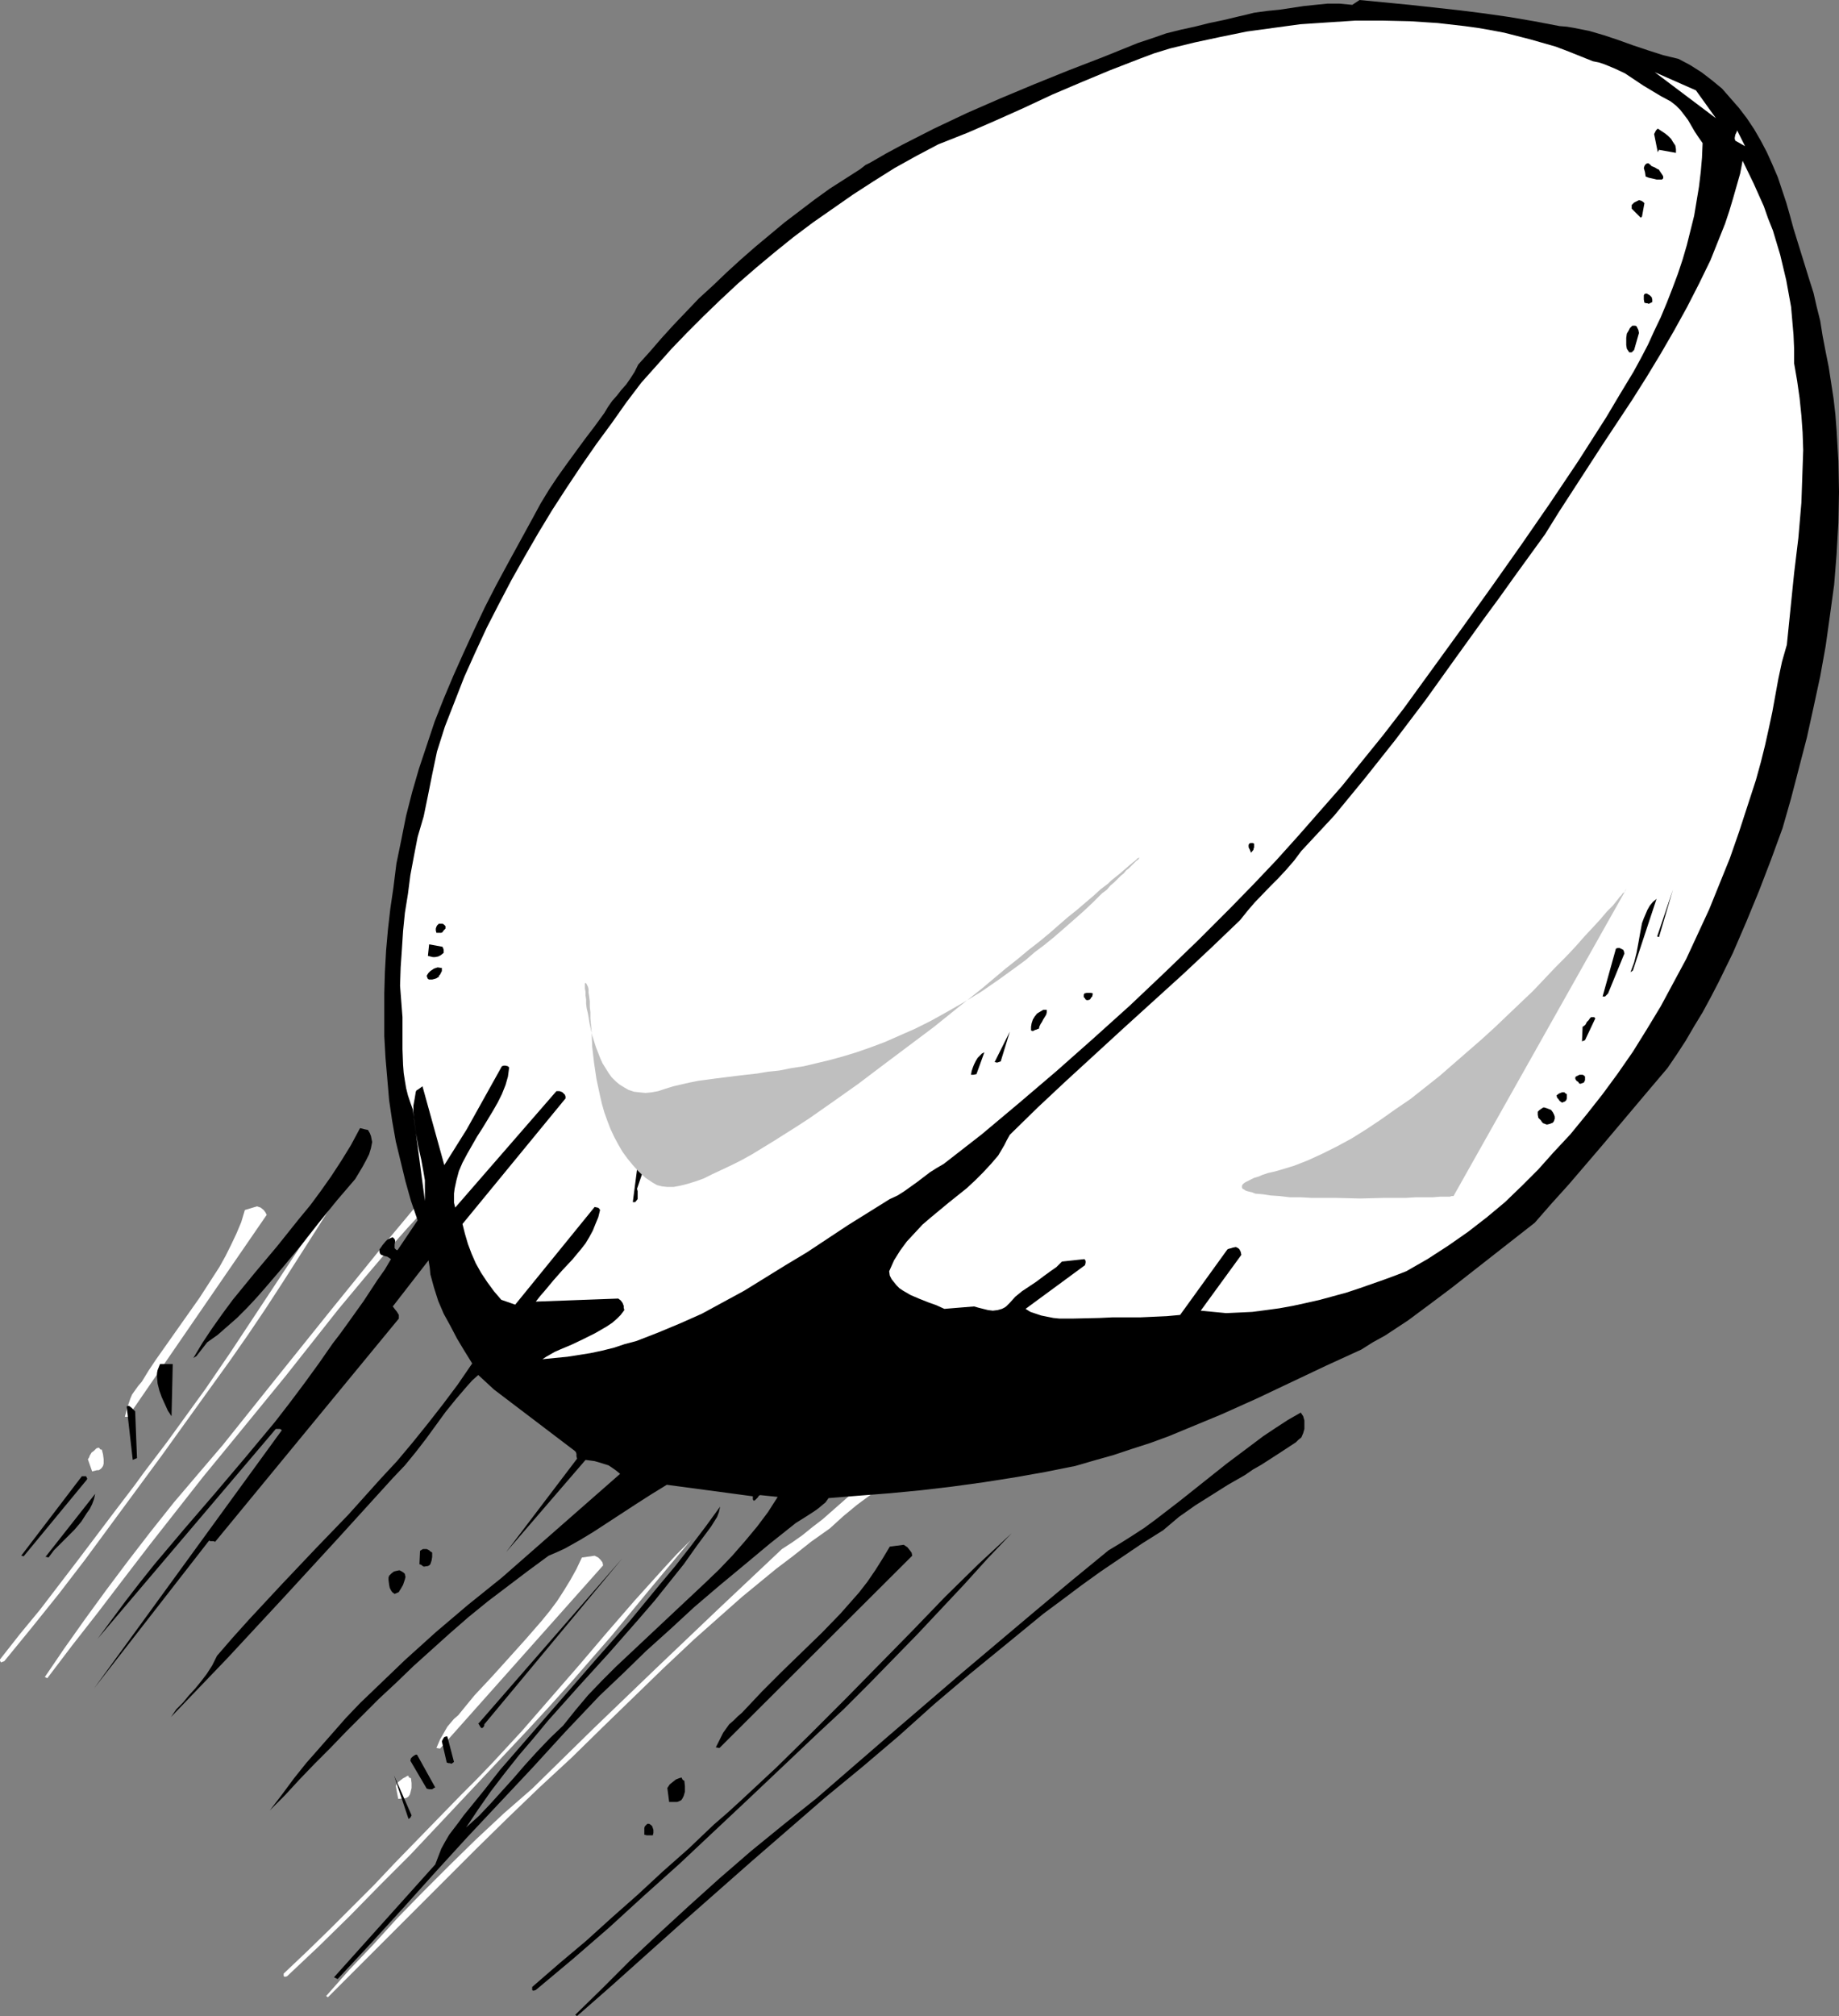 <?xml version="1.0" encoding="UTF-8" standalone="no"?>
<svg
   version="1.0"
   width="129.724mm"
   height="142.13mm"
   id="svg55"
   sodipodi:docname="Ball 12.wmf"
   xmlns:inkscape="http://www.inkscape.org/namespaces/inkscape"
   xmlns:sodipodi="http://sodipodi.sourceforge.net/DTD/sodipodi-0.dtd"
   xmlns="http://www.w3.org/2000/svg"
   xmlns:svg="http://www.w3.org/2000/svg">
  <rect width="100%" height="100%" fill="#808080" stroke="none"/>
  <sodipodi:namedview
     id="namedview55"
     pagecolor="#ffffff"
     bordercolor="#000000"
     borderopacity="0.25"
     inkscape:showpageshadow="2"
     inkscape:pageopacity="0.0"
     inkscape:pagecheckerboard="0"
     inkscape:deskcolor="#d1d1d1"
     inkscape:document-units="mm" />
  <defs
     id="defs1">
    <pattern
       id="WMFhbasepattern"
       patternUnits="userSpaceOnUse"
       width="6"
       height="6"
       x="0"
       y="0" />
  </defs>
  <path
     style="fill:#ffffff;fill-opacity:1;fill-rule:evenodd;stroke:none"
     d="m 12.605,447.169 6.626,-8.727 6.949,-8.888 6.787,-8.888 6.949,-9.05 7.11,-9.05 7.11,-9.05 7.434,-9.05 7.272,-8.888 7.272,-8.888 14.059,-17.777 7.272,-8.727 7.434,-8.727 3.717,-4.202 3.878,-4.202 4.04,-4.363 4.202,-4.04 4.363,-4.202 4.363,-4.202 1.616,-1.778 1.616,-1.939 3.232,-3.394 3.555,-3.232 6.949,-6.303 3.555,-3.071 3.555,-3.232 3.394,-3.555 0.646,-0.646 0.485,-0.808 0.162,-0.97 0.162,-0.97 -0.162,-1.131 -0.162,-0.97 -0.485,-0.97 -0.646,-0.808 -2.747,2.263 -2.586,2.424 -2.586,2.586 -2.424,2.586 -5.01,5.495 -9.534,10.989 -4.686,5.333 -2.424,2.424 -2.424,2.424 -2.424,2.263 -2.586,2.263 -14.706,17.615 -14.544,17.938 -14.544,18.1 -14.221,17.777 -6.626,7.757 -6.464,7.596 -6.302,7.919 -5.979,7.757 -5.818,7.757 -5.656,7.757 -5.494,7.757 -5.171,7.596 z"
     id="path1" />
  <path
     style="fill:#ffffff;fill-opacity:1;fill-rule:evenodd;stroke:none"
     d="m 1.131,442.644 7.272,-8.888 7.272,-9.05 6.949,-9.05 6.787,-9.212 6.787,-9.212 6.787,-9.212 13.251,-18.423 5.01,-6.949 4.848,-6.949 4.686,-6.949 4.525,-6.949 8.888,-13.898 8.888,-14.06 -3.232,4.363 -3.232,4.525 -6.302,9.05 -6.302,9.535 -6.302,9.535 -6.302,9.535 -6.626,9.696 -6.787,9.373 -3.394,4.687 -3.555,4.687 -2.586,3.394 -2.586,3.555 -5.171,6.788 L 20.685,415.817 10.666,428.908 5.333,435.372 0,442.159 v 0.323 l 0.162,0.323 v 0 l 0.162,0.162 0.323,-0.162 z"
     id="path2" />
  <path
     style="fill:#ffffff;fill-opacity:1;fill-rule:evenodd;stroke:none"
     d="m 25.856,391.738 h 0.162 0.323 l 0.485,-0.323 0.323,-0.323 0.323,-0.485 0.162,-0.646 v -1.131 l -0.162,-1.293 -0.323,-1.293 H 26.826 l -0.162,-0.162 -0.162,-0.162 v -0.162 0 h -0.323 l -0.485,0.162 -0.323,0.323 -0.323,0.323 -0.646,0.485 -0.485,0.808 -0.162,0.485 -0.323,0.485 1.131,3.232 z"
     id="path3" />
  <path
     style="fill:#ffffff;fill-opacity:1;fill-rule:evenodd;stroke:none"
     d="m 34.098,377.516 37.006,-53.815 -0.323,-0.646 -0.485,-0.646 -0.808,-0.646 -0.97,-0.323 -3.232,0.97 -0.97,3.232 -1.293,3.071 -1.454,3.071 -1.454,2.909 -1.616,2.909 -1.778,2.747 -3.555,5.495 -3.878,5.495 -3.878,5.495 -3.878,5.495 -1.939,2.909 -1.778,2.909 -0.97,1.131 -0.808,1.131 -0.808,1.131 -0.485,1.131 -0.808,2.424 -0.646,2.424 z"
     id="path4" />
  <path
     style="fill:#ffffff;fill-opacity:1;fill-rule:evenodd;stroke:none"
     d="m 87.426,532.175 7.757,-7.757 7.918,-7.919 7.918,-7.919 8.08,-8.08 8.08,-8.08 8.242,-8.08 8.403,-8.08 8.565,-7.919 8.242,-8.08 16.16,-15.676 8.242,-7.757 8.565,-7.596 4.202,-3.717 4.525,-3.717 4.525,-3.717 4.686,-3.555 4.686,-3.717 5.01,-3.555 1.778,-1.616 1.778,-1.616 3.717,-3.071 3.717,-2.747 7.757,-5.333 3.878,-2.586 3.878,-2.909 3.878,-3.071 0.808,-0.485 0.485,-0.808 0.485,-0.97 0.162,-0.97 v -1.131 l -0.162,-0.97 -0.323,-1.131 -0.485,-0.808 -2.909,1.939 -2.909,2.263 -2.909,2.101 -2.747,2.424 -5.656,4.687 -5.333,4.848 -5.494,4.848 -5.333,4.687 -2.747,2.101 -2.586,2.101 -2.747,1.939 -2.747,1.778 -16.806,15.838 -16.806,15.999 -16.645,15.999 -16.322,15.999 -7.595,6.626 -7.434,6.949 -7.11,6.949 -6.949,6.949 -6.787,6.949 -6.464,7.111 -6.464,6.788 -6.141,6.949 z"
     id="path5" />
  <path
     style="fill:#ffffff;fill-opacity:1;fill-rule:evenodd;stroke:none"
     d="m 76.598,526.519 8.403,-7.919 8.242,-8.08 8.08,-8.242 8.08,-8.08 7.918,-8.404 7.757,-8.242 15.514,-16.484 5.818,-6.303 5.656,-6.303 5.494,-6.303 5.494,-6.303 10.504,-12.767 10.666,-12.767 -3.878,3.879 -3.717,4.04 -7.434,8.242 -7.434,8.565 -7.434,8.727 -7.595,8.727 -7.595,8.727 -7.918,8.565 -4.04,4.202 -4.04,4.04 -6.141,6.303 -5.818,5.979 -5.818,5.979 -5.656,5.979 -11.797,11.797 -5.979,5.818 -6.302,5.979 v 0.646 l 0.162,0.162 h 0.162 0.323 z"
     id="path6" />
  <path
     style="fill:#ffffff;fill-opacity:1;fill-rule:evenodd;stroke:none"
     d="m 107.464,479.168 h 0.485 l 0.485,-0.162 0.485,-0.323 0.323,-0.485 0.162,-0.485 0.323,-1.293 v -1.293 l -0.162,-1.293 -0.323,-0.162 h -0.162 l -0.162,-0.323 v -0.162 h -0.162 -0.162 l -0.485,0.323 -0.646,0.323 -0.646,0.485 -0.808,0.646 -0.323,0.485 -0.162,0.485 0.646,3.394 z"
     id="path7" />
  <path
     style="fill:#ffffff;fill-opacity:1;fill-rule:evenodd;stroke:none"
     d="m 117.321,465.916 43.47,-48.806 -0.162,-0.808 -0.485,-0.646 -0.646,-0.646 -0.97,-0.485 -3.394,0.485 -1.454,3.071 -1.616,2.909 -1.778,2.909 -1.778,2.747 -1.939,2.586 -2.101,2.586 -4.363,5.01 -4.363,4.848 -4.525,5.01 -4.686,5.01 -2.262,2.747 -2.101,2.586 -1.131,0.97 -0.97,1.131 -0.808,0.97 -0.646,1.131 -1.293,2.263 -0.97,2.263 z"
     id="path8" />
  <path
     style="fill:#000000;fill-opacity:1;fill-rule:evenodd;stroke:none"
     d="m 90.011,527.327 8.888,-9.535 8.565,-9.373 8.565,-9.535 8.565,-9.373 17.453,-18.585 8.726,-9.535 9.05,-9.535 6.302,-5.979 6.141,-5.979 6.464,-5.818 6.302,-5.818 6.626,-5.656 6.626,-5.495 6.787,-5.656 7.11,-5.656 1.293,-0.808 1.293,-0.808 2.262,-1.454 1.131,-0.808 0.97,-0.808 0.97,-0.808 0.808,-1.131 8.08,-0.646 8.242,-0.646 8.403,-0.808 8.242,-0.97 8.242,-1.131 8.242,-1.293 8.242,-1.454 8.08,-1.616 5.01,-1.454 5.171,-1.454 4.848,-1.616 5.01,-1.616 4.848,-1.778 4.686,-1.939 9.373,-3.879 9.373,-4.202 9.211,-4.363 9.211,-4.363 9.534,-4.363 3.07,-1.939 3.232,-1.778 6.141,-4.04 5.656,-4.202 5.818,-4.363 22.301,-17.454 4.525,-5.171 4.525,-5.01 8.726,-10.181 8.726,-10.343 4.363,-5.171 4.525,-5.333 2.424,-3.555 2.424,-3.717 2.262,-3.879 2.262,-3.717 2.101,-3.879 2.101,-4.04 3.878,-7.919 3.555,-8.242 3.394,-8.242 3.232,-8.404 3.07,-8.404 2.262,-7.919 2.101,-8.08 2.101,-8.08 1.778,-8.08 1.778,-8.242 1.454,-8.08 1.131,-8.08 1.131,-8.242 0.646,-8.08 0.485,-8.404 0.162,-8.242 -0.162,-8.242 -0.485,-8.242 -0.323,-4.202 -0.485,-4.202 -0.646,-4.202 -0.646,-4.202 -0.808,-4.04 -0.808,-4.202 -0.646,-4.04 -0.97,-3.879 -0.808,-3.555 -1.131,-3.555 -2.101,-6.788 -2.101,-6.788 -0.97,-3.555 -0.97,-3.394 -1.131,-3.394 -1.131,-3.394 -1.454,-3.394 -1.454,-3.232 -1.616,-3.071 -1.778,-3.071 -1.939,-2.909 -2.101,-2.747 -2.262,-2.586 -2.262,-2.586 -2.747,-2.263 -2.747,-2.101 -3.07,-1.939 -3.07,-1.616 -4.04,-0.97 -4.04,-1.293 -3.878,-1.293 -4.04,-1.454 -3.878,-1.293 -3.878,-1.131 -4.04,-0.808 -1.939,-0.323 -1.939,-0.162 -6.787,-1.293 -6.626,-1.131 -6.787,-0.97 L 389.132,2.747 375.881,1.293 362.468,0 l -0.97,0.646 -0.97,0.646 -3.394,-0.323 h -3.232 l -3.232,0.323 -3.07,0.323 -3.232,0.485 -3.232,0.485 -3.232,0.323 -3.555,0.485 -1.939,0.485 -2.101,0.485 -4.04,0.97 -3.878,0.808 -3.878,0.97 -3.717,0.808 -3.878,0.97 -3.717,1.293 -3.878,1.293 -9.211,3.717 -9.211,3.555 -9.211,3.717 -8.888,3.717 -8.888,3.879 -8.888,4.202 -8.565,4.363 -4.202,2.263 -4.202,2.424 -0.646,0.323 -0.646,0.323 -1.454,1.131 -4.04,2.586 -4.04,2.586 -4.04,2.909 -4.04,3.071 -4.04,3.071 -3.878,3.232 -3.878,3.232 -3.878,3.394 -3.717,3.394 -3.717,3.555 -3.717,3.394 -3.394,3.555 -3.394,3.555 -3.232,3.555 -3.07,3.555 -3.07,3.394 -0.97,1.939 -1.131,1.778 -1.131,1.616 -1.293,1.454 -1.131,1.454 -1.293,1.454 -1.131,1.616 -0.97,1.616 -2.586,3.555 -2.586,3.394 -4.848,6.626 -2.424,3.394 -2.262,3.394 -2.262,3.717 -2.101,3.879 -6.464,11.797 -3.232,5.979 -3.07,5.979 -2.909,6.141 -2.747,5.979 -2.747,6.141 -2.586,6.141 -2.424,6.141 -2.101,6.303 -2.101,6.303 -1.778,6.141 -1.616,6.303 -1.293,6.464 -1.293,6.303 -0.808,6.464 -0.808,5.495 -0.646,5.656 -0.485,5.495 -0.323,5.818 -0.162,5.656 v 5.656 5.656 l 0.323,5.818 0.485,5.656 0.485,5.656 0.808,5.495 0.97,5.495 1.293,5.333 1.293,5.333 1.454,5.171 1.778,5.171 -5.333,7.919 h -0.323 l -0.162,-0.162 -0.323,-0.323 v -0.323 -0.646 l 0.162,-0.97 -0.162,-0.485 -0.485,-0.485 -0.485,0.162 -0.646,0.323 -0.323,0.162 -0.485,0.485 -0.808,0.97 -0.323,0.485 -0.485,0.646 v 0.646 l 0.162,0.485 0.323,0.323 0.485,0.162 0.485,0.162 0.646,0.162 0.485,0.323 0.485,0.323 -1.616,2.747 -1.939,2.747 -3.717,5.656 -4.04,5.656 -2.101,2.909 -2.101,2.747 -3.717,5.333 -3.878,5.333 -3.878,5.171 -3.878,5.01 -8.08,9.696 -8.08,9.535 -8.08,9.373 -7.918,9.373 -3.878,4.848 -3.878,5.01 -3.717,5.01 -3.717,5.01 v 0 L 73.528,380.748 h 0.323 0.323 0.485 l 0.485,0.323 -50.096,68.845 30.704,-39.432 0.323,0.162 h 0.485 0.323 l 0.485,0.162 48.965,-59.472 v -0.485 -0.485 l -0.485,-0.808 -0.646,-0.808 -0.485,-0.646 9.534,-12.282 0.323,1.939 0.162,1.778 0.485,1.778 0.485,1.778 1.131,3.555 1.454,3.394 1.778,3.232 1.778,3.394 1.939,3.232 2.101,3.394 -3.878,5.656 -3.878,5.171 -4.04,5.171 -4.04,5.01 -4.202,5.01 -4.363,4.687 -8.565,9.535 -8.888,9.212 -8.888,9.373 -8.726,9.373 -4.363,4.848 -4.202,4.848 -0.646,1.293 -0.646,1.293 -1.454,2.263 -1.616,2.101 -1.454,1.778 -1.778,1.939 -1.454,1.778 -1.778,1.778 -1.454,2.101 7.595,-7.919 7.595,-7.919 14.706,-15.838 14.706,-15.999 14.544,-15.999 3.232,-3.394 2.909,-3.555 2.747,-3.555 2.586,-3.555 2.586,-3.555 2.747,-3.394 2.909,-3.394 1.454,-1.616 1.616,-1.454 4.202,3.879 21.493,16.322 0.323,0.323 0.162,0.485 v 0.646 l 0.162,0.646 -18.907,24.888 21.17,-24.564 2.424,0.323 1.131,0.323 2.586,0.808 0.97,0.646 1.131,0.808 0.97,0.808 -31.512,27.635 -9.05,7.272 -8.565,7.272 -8.242,7.434 -4.04,3.879 -3.878,3.717 -4.04,3.879 -3.717,3.879 -3.555,4.04 -3.555,4.04 -3.555,4.04 -3.232,4.04 -3.232,4.363 -3.232,4.202 4.04,-4.04 3.878,-4.202 4.04,-4.202 4.202,-4.202 4.202,-4.363 4.363,-4.363 4.363,-4.363 4.686,-4.363 4.525,-4.363 4.848,-4.363 4.848,-4.363 5.01,-4.363 5.171,-4.202 5.333,-4.04 5.333,-4.04 5.494,-4.04 2.262,-0.97 2.101,-0.97 4.04,-2.263 3.717,-2.263 3.717,-2.424 3.717,-2.424 3.717,-2.424 4.04,-2.586 4.202,-2.586 22.947,3.071 v 0.485 0.323 l 0.162,0.323 h 0.323 l 0.162,-0.162 0.646,-0.646 0.323,-0.485 0.323,-0.162 4.686,0.485 -2.586,4.04 -2.909,3.879 -3.232,3.879 -3.394,3.879 -3.555,3.717 -3.878,3.717 -7.757,7.272 -7.918,7.434 -7.918,7.434 -3.717,3.717 -3.717,3.879 -3.394,4.04 -3.232,4.04 -3.555,3.394 -3.394,3.555 -3.232,3.555 -3.07,3.555 -3.07,3.394 -3.07,3.394 -3.07,3.232 -3.394,3.071 3.232,-4.848 3.394,-4.848 3.717,-4.848 3.717,-4.687 3.878,-4.525 3.878,-4.687 8.08,-9.05 8.242,-9.05 8.08,-9.212 4.04,-4.687 3.878,-4.848 3.878,-4.848 3.555,-5.01 3.717,-5.01 0.808,-1.293 0.808,-1.293 0.485,-1.293 0.323,-1.454 -3.878,5.333 -4.04,5.333 -4.04,5.171 -4.202,5.01 -8.242,10.02 -8.565,9.696 -8.565,9.858 -8.565,9.858 -8.565,9.858 -4.04,5.171 -4.202,5.171 -1.454,1.778 -1.293,1.778 -2.586,3.394 -1.131,1.939 -0.97,1.778 -0.808,2.101 -0.808,2.101 -26.987,30.059 z"
     id="path9" />
  <path
     style="fill:#000000;fill-opacity:1;fill-rule:evenodd;stroke:none"
     d="m 153.843,537.185 9.211,-8.08 9.211,-8.242 9.211,-8.242 9.534,-8.404 9.534,-8.404 9.696,-8.404 9.696,-8.404 10.019,-8.242 9.696,-8.242 9.373,-8.404 9.534,-8.08 9.696,-7.919 9.858,-8.08 5.01,-3.717 5.171,-3.879 5.171,-3.717 5.494,-3.717 5.494,-3.717 5.656,-3.555 2.101,-1.778 2.101,-1.778 4.363,-3.071 4.363,-2.747 4.363,-2.747 4.525,-2.586 2.101,-1.454 2.262,-1.293 4.525,-2.909 4.686,-3.071 0.646,-0.646 0.808,-0.646 0.485,-1.131 0.323,-1.131 v -1.131 -1.131 l -0.323,-1.131 -0.646,-0.97 -3.394,1.939 -3.232,2.101 -3.394,2.263 -3.232,2.424 -6.464,4.848 -6.302,5.01 -6.302,5.01 -6.302,4.848 -3.07,2.263 -3.232,2.101 -3.07,1.939 -3.232,1.939 -9.858,8.08 -9.858,8.242 -19.554,16.484 -19.392,16.646 -19.23,16.646 -8.726,6.949 -8.726,7.111 -8.403,7.272 -8.08,7.272 -7.918,7.272 -7.757,7.272 -7.434,7.434 -7.272,7.111 z"
     id="path10" />
  <path
     style="fill:#000000;fill-opacity:1;fill-rule:evenodd;stroke:none"
     d="m 142.854,530.236 9.858,-8.242 9.696,-8.404 9.373,-8.565 9.373,-8.404 18.584,-17.454 18.261,-17.292 6.949,-6.464 6.626,-6.626 6.464,-6.626 6.464,-6.626 12.605,-13.413 6.141,-6.788 6.464,-6.788 -4.525,4.202 -4.363,4.04 -8.888,8.727 -8.726,9.05 -8.888,9.05 -9.05,9.212 -9.05,9.05 -9.211,9.05 -4.686,4.363 -4.686,4.363 -3.717,3.394 -3.555,3.071 -6.787,6.464 -6.949,6.141 -6.626,6.141 -6.949,6.141 -6.787,6.141 -7.11,5.979 -7.272,6.303 v 0.485 0.162 0.162 l 0.162,0.162 h 0.323 z"
     id="path11" />
  <path
     style="fill:#000000;fill-opacity:1;fill-rule:evenodd;stroke:none"
     d="m 109.403,484.339 0.323,-0.646 -4.686,-10.666 3.878,11.636 z"
     id="path12" />
  <path
     style="fill:#000000;fill-opacity:1;fill-rule:evenodd;stroke:none"
     d="m 172.427,489.026 h 0.323 0.323 0.97 l 0.162,-0.646 v -0.808 l -0.162,-0.485 -0.162,-0.485 -0.323,-0.323 -0.485,-0.323 h -0.485 l -0.323,0.323 -0.323,0.323 -0.162,0.485 v 0.808 0.97 z"
     id="path13" />
  <path
     style="fill:#000000;fill-opacity:1;fill-rule:evenodd;stroke:none"
     d="m 114.413,476.744 h 0.808 l 0.485,-0.323 0.323,-0.162 -4.848,-8.727 h -0.323 l -0.323,0.162 -0.485,0.323 -0.485,0.485 -0.162,0.646 4.363,7.434 z"
     id="path14" />
  <path
     style="fill:#000000;fill-opacity:1;fill-rule:evenodd;stroke:none"
     d="m 120.392,469.956 0.646,-0.485 -1.778,-6.788 h -0.323 l -0.485,0.162 -0.323,0.485 -0.323,0.646 1.293,5.656 0.485,0.162 h 0.323 z"
     id="path15" />
  <path
     style="fill:#000000;fill-opacity:1;fill-rule:evenodd;stroke:none"
     d="m 179.861,480.137 h 0.646 l 0.485,-0.162 0.646,-0.323 0.323,-0.485 0.323,-0.646 0.323,-1.131 v -1.454 l -0.162,-1.454 -0.323,-0.162 -0.162,-0.162 -0.162,-0.323 v -0.162 0 h -0.323 l -0.485,0.162 -0.808,0.323 -0.808,0.646 -0.808,0.646 -0.323,0.485 -0.323,0.485 v 0 l 0.485,3.717 z"
     id="path16" />
  <path
     style="fill:#000000;fill-opacity:1;fill-rule:evenodd;stroke:none"
     d="m 129.118,459.451 36.845,-44.281 -38.299,43.957 h -0.162 l 0.162,0.323 0.485,0.808 0.162,0.162 h 0.323 l 0.162,-0.162 0.162,-0.162 0.162,-0.323 z"
     id="path17" />
  <path
     style="fill:#000000;fill-opacity:1;fill-rule:evenodd;stroke:none"
     d="m 191.819,465.754 51.389,-51.23 -0.162,-0.808 -0.485,-0.646 -0.646,-0.808 -0.97,-0.646 -3.717,0.485 -1.939,3.232 -1.939,3.071 -2.101,3.071 -2.262,2.909 -2.424,2.747 -2.424,2.747 -5.01,5.171 -5.333,5.171 -5.333,5.171 -5.333,5.333 -2.586,2.747 -2.747,2.909 -1.131,0.97 -1.131,1.131 -1.131,0.97 -0.808,1.131 -0.808,1.131 -0.646,1.293 -1.293,2.586 z"
     id="path18" />
  <path
     style="fill:#000000;fill-opacity:1;fill-rule:evenodd;stroke:none"
     d="m 6.302,414.686 16.806,-20.363 0.162,-0.323 -0.162,-0.323 -0.162,-0.323 H 22.462 21.816 L 5.656,414.524 h 0.162 z"
     id="path19" />
  <path
     style="fill:#000000;fill-opacity:1;fill-rule:evenodd;stroke:none"
     d="m 12.928,415.009 1.454,-1.939 1.778,-1.778 1.778,-1.778 1.939,-1.939 1.778,-2.101 1.454,-2.263 0.808,-1.131 0.646,-1.293 0.485,-1.293 0.323,-1.454 -13.251,16.807 h 0.323 z"
     id="path20" />
  <path
     style="fill:#000000;fill-opacity:1;fill-rule:evenodd;stroke:none"
     d="m 106.333,424.221 0.162,-0.323 0.323,-0.485 0.646,-1.131 0.485,-1.454 0.162,-0.646 -0.162,-0.646 v -0.162 l -0.323,-0.323 -0.485,-0.323 -0.646,-0.323 -0.808,0.162 -0.646,0.162 -0.646,0.485 -0.646,0.646 -0.162,0.485 v 0.646 l 0.162,1.293 0.162,0.808 0.323,0.646 0.323,0.485 0.646,0.485 z"
     id="path21" />
  <path
     style="fill:#000000;fill-opacity:1;fill-rule:evenodd;stroke:none"
     d="m 112.958,417.433 1.131,-0.162 0.323,-0.162 0.323,-0.323 0.162,-0.485 0.162,-0.485 0.162,-0.97 v -1.131 l -0.162,-0.162 -0.323,-0.162 -0.323,-0.323 -0.646,-0.323 h -0.485 -0.485 l -0.323,0.162 -0.485,0.323 -0.162,3.555 0.485,0.162 0.162,0.162 z"
     id="path22" />
  <path
     style="fill:#000000;fill-opacity:1;fill-rule:evenodd;stroke:none"
     d="m 36.522,388.506 -0.485,-12.444 -0.485,-0.485 -0.485,-0.485 -0.646,-0.485 h -0.323 l -0.323,0.162 1.616,14.222 z"
     id="path23" />
  <path
     style="fill:#000000;fill-opacity:1;fill-rule:evenodd;stroke:none"
     d="m 45.733,377.355 0.323,-13.898 h -3.394 l -0.323,0.808 -0.323,0.808 -0.162,0.808 v 0.97 l 0.162,1.778 0.485,1.939 0.646,1.778 0.808,1.778 0.808,1.778 z"
     id="path24" />
  <path
     style="fill:#000000;fill-opacity:1;fill-rule:evenodd;stroke:none"
     d="m 76.437,378.647 36.037,-46.22 0.162,-0.808 -0.162,-0.646 v -0.646 -0.646 l -36.845,49.452 z"
     id="path25" />
  <path
     style="fill:#000000;fill-opacity:1;fill-rule:evenodd;stroke:none"
     d="m 52.358,361.355 2.909,-3.717 2.747,-1.939 2.586,-2.263 2.586,-2.263 2.586,-2.586 2.424,-2.586 2.424,-2.747 4.848,-5.656 4.848,-5.818 4.686,-5.979 4.848,-5.979 4.848,-5.656 1.939,-3.232 0.97,-1.778 0.808,-1.616 0.485,-1.616 0.162,-0.808 0.162,-0.808 -0.162,-0.808 -0.162,-0.808 -0.323,-0.808 -0.485,-0.808 -0.808,-0.162 -0.646,-0.162 -0.646,-0.162 -2.424,4.525 -2.586,4.202 -2.747,4.202 -2.747,3.879 -2.747,3.717 -3.07,3.717 -5.818,7.272 -5.979,7.111 -5.818,7.111 -2.747,3.717 -2.747,3.879 -2.586,3.879 -2.424,4.04 z"
     id="path26" />
  <path
     style="fill:#ffffff;fill-opacity:1;fill-rule:evenodd;stroke:none"
     d="m 144.632,362.163 3.232,-0.323 3.394,-0.323 3.07,-0.485 3.07,-0.485 3.07,-0.646 3.232,-0.808 2.909,-0.97 3.07,-0.808 5.818,-2.263 5.818,-2.424 5.818,-2.586 5.656,-3.071 5.656,-3.071 5.494,-3.394 5.494,-3.394 5.656,-3.394 10.989,-7.272 11.15,-6.949 2.101,-0.97 1.778,-1.131 3.394,-2.424 3.394,-2.586 1.778,-1.131 1.939,-1.131 10.181,-7.919 10.019,-8.404 9.858,-8.404 9.858,-8.727 9.696,-8.727 9.211,-8.727 9.05,-8.727 4.363,-4.363 4.363,-4.363 6.141,-6.303 5.979,-6.303 5.818,-6.464 5.818,-6.626 5.818,-6.626 5.494,-6.788 5.494,-6.788 5.494,-7.111 15.837,-21.817 7.757,-10.828 7.757,-10.989 7.595,-10.989 7.595,-11.313 3.717,-5.818 3.717,-5.818 3.555,-5.979 3.717,-6.141 1.939,-3.555 1.939,-3.717 1.616,-3.555 1.778,-3.717 1.616,-3.879 1.454,-3.717 1.454,-3.879 1.293,-3.879 1.131,-3.879 0.97,-3.879 0.97,-3.879 0.646,-3.879 0.646,-3.879 0.485,-4.04 0.323,-3.717 0.162,-3.879 -1.131,-1.616 -0.97,-1.454 -1.778,-3.071 -0.97,-1.293 -1.131,-1.454 -1.131,-1.131 -1.454,-1.131 -2.424,-1.293 -2.424,-1.454 -2.424,-1.454 -2.424,-1.616 -2.424,-1.616 -2.747,-1.293 -2.747,-1.131 -1.454,-0.485 -1.616,-0.323 -3.232,-1.293 -3.232,-1.293 -3.394,-1.293 -3.394,-0.97 -3.394,-0.97 -6.949,-1.778 -3.394,-0.646 -3.717,-0.646 -3.555,-0.485 -7.11,-0.808 -7.434,-0.485 -7.272,-0.162 h -7.272 l -7.434,0.485 -7.272,0.485 -7.11,0.97 -7.11,0.97 -7.11,1.454 -6.787,1.454 -6.626,1.616 -4.202,1.293 -3.878,1.454 -7.918,3.071 -7.757,3.232 -7.595,3.232 -7.595,3.555 -7.595,3.394 -7.434,3.232 -7.757,3.071 -5.818,3.071 -5.818,3.232 -5.656,3.555 -5.494,3.555 -5.333,3.717 -5.333,3.717 -5.171,3.879 -5.01,4.04 -4.848,4.04 -4.848,4.202 -4.686,4.363 -4.525,4.363 -4.363,4.363 -4.202,4.363 -4.04,4.525 -4.04,4.525 -4.04,5.333 -3.878,5.495 -4.04,5.495 -4.04,5.818 -3.878,5.818 -3.878,5.979 -3.717,6.141 -3.555,6.141 -3.555,6.303 -3.394,6.464 -3.232,6.303 -3.07,6.626 -2.909,6.464 -2.586,6.626 -2.586,6.626 -2.101,6.626 -0.646,3.071 -0.646,3.071 -1.131,5.656 -1.131,5.495 -1.616,5.495 -0.97,5.01 -0.97,5.171 -0.646,5.01 -0.808,5.01 -0.485,4.848 -0.323,5.01 -0.323,4.687 -0.162,4.848 0.323,4.202 0.323,4.202 v 4.363 4.202 l 0.162,4.202 0.162,2.101 0.323,2.101 0.323,1.939 0.485,1.939 0.646,1.939 0.646,1.778 3.232,24.403 v -1.778 -1.939 -1.778 l -0.323,-1.939 -0.646,-3.555 -0.808,-3.555 -0.646,-3.717 -0.485,-3.555 -0.162,-1.778 v -1.778 l 0.323,-1.778 0.323,-1.939 0.162,-0.323 0.485,-0.323 0.485,-0.323 0.646,-0.485 5.818,21.009 5.979,-9.535 9.373,-16.807 0.485,-0.162 h 0.485 l 0.646,0.162 0.323,0.323 -0.323,2.424 -0.646,2.263 -0.97,2.424 -1.131,2.263 -1.293,2.263 -2.747,4.525 -1.454,2.263 -1.293,2.263 -1.293,2.263 -1.293,2.424 -0.97,2.263 -0.646,2.424 -0.485,2.263 -0.162,1.293 v 1.131 1.293 l 0.323,1.293 26.987,-31.029 h 0.485 0.323 l 0.485,0.162 0.323,0.162 0.323,0.323 0.323,0.323 0.162,0.485 v 0.485 l -27.472,33.453 0.646,2.586 0.808,2.747 0.97,2.586 1.131,2.586 1.454,2.586 1.616,2.424 1.778,2.424 1.939,2.263 3.717,1.293 21.17,-26.019 0.808,0.162 0.323,0.162 0.323,0.485 -0.485,1.939 -0.808,1.939 -0.646,1.616 -0.97,1.778 -0.97,1.616 -1.131,1.454 -2.424,2.909 -2.586,2.747 -2.424,2.747 -2.424,2.909 -1.131,1.293 -1.131,1.454 21.978,-0.808 0.646,0.485 0.485,0.646 0.323,0.808 v 0.485 l 0.162,0.646 -0.97,1.293 -0.97,0.97 -1.293,1.131 -1.454,0.97 -3.07,1.778 -3.232,1.616 -3.07,1.454 -3.07,1.293 -1.454,0.646 -1.131,0.646 -1.131,0.646 z"
     id="path27" />
  <path
     style="fill:#000000;fill-opacity:1;fill-rule:evenodd;stroke:none"
     d="m 84.84,321.277 0.646,-0.808 0.485,-0.323 0.485,-0.323 z"
     id="path28" />
  <path
     style="fill:#ffffff;fill-opacity:1;fill-rule:evenodd;stroke:none"
     d="m 251.773,348.75 7.918,-0.646 1.131,0.323 1.293,0.323 1.293,0.323 1.293,0.162 1.293,-0.162 1.131,-0.323 0.646,-0.323 0.485,-0.323 0.485,-0.485 0.485,-0.485 1.454,-1.616 1.778,-1.454 1.939,-1.293 1.939,-1.293 1.939,-1.454 1.778,-1.293 1.616,-1.131 1.454,-1.454 5.979,-0.646 0.162,0.162 0.162,0.323 v 0.485 l -0.162,0.646 -15.837,11.636 1.293,0.808 1.454,0.485 1.454,0.485 1.616,0.323 1.616,0.323 1.616,0.162 h 3.555 l 7.11,-0.162 3.394,-0.162 h 3.555 1.939 1.939 l 3.555,-0.162 3.555,-0.162 3.555,-0.323 12.605,-17.454 0.323,-0.162 0.646,-0.162 0.485,-0.162 0.808,-0.162 0.646,0.323 0.323,0.323 0.323,0.646 0.162,0.808 -10.827,14.868 3.394,0.323 3.394,0.323 3.555,-0.162 3.394,-0.162 3.717,-0.485 3.555,-0.485 3.555,-0.646 3.717,-0.808 3.555,-0.808 3.555,-0.97 3.555,-0.97 3.394,-1.131 3.232,-1.131 3.232,-1.131 3.07,-1.131 2.909,-1.131 5.656,-3.232 5.494,-3.555 5.333,-3.717 5.01,-3.879 4.848,-4.04 4.525,-4.363 4.363,-4.363 4.04,-4.525 4.525,-4.848 4.363,-5.333 4.202,-5.333 4.04,-5.495 4.04,-5.818 3.717,-5.979 3.717,-6.141 3.394,-6.303 3.394,-6.303 3.07,-6.626 3.07,-6.626 2.747,-6.788 2.747,-6.788 2.424,-6.949 2.262,-6.949 2.262,-6.949 1.293,-4.687 1.131,-4.525 0.97,-4.363 0.97,-4.525 1.616,-8.888 0.97,-4.525 1.293,-4.525 0.97,-9.535 0.97,-9.535 1.131,-9.373 0.808,-9.373 0.162,-4.687 0.162,-4.687 0.162,-4.687 -0.162,-4.687 -0.323,-4.525 -0.485,-4.687 -0.646,-4.525 -0.808,-4.687 v -3.879 l -0.162,-3.717 -0.323,-3.717 -0.323,-3.717 -0.646,-3.555 -0.646,-3.555 -0.808,-3.394 -0.808,-3.394 -0.97,-3.232 -0.97,-3.232 -1.293,-3.232 -1.131,-3.232 -2.747,-6.141 -2.909,-5.979 -0.646,3.394 -0.97,3.394 -0.97,3.394 -0.97,3.232 -1.131,3.394 -1.293,3.232 -2.586,6.464 -3.07,6.303 -3.232,6.303 -3.394,6.141 -3.555,6.141 -3.717,6.141 -3.878,6.141 -7.918,11.959 -7.757,11.959 -3.878,5.979 -3.717,5.979 -8.08,11.151 -4.04,5.656 -4.04,5.495 -7.918,10.989 -7.757,10.828 -8.08,10.666 -8.08,10.181 -8.242,10.02 -4.363,4.687 -4.363,4.687 -1.939,2.586 -2.101,2.424 -2.101,2.263 -2.101,2.101 -4.202,4.363 -1.939,2.263 -1.939,2.424 -7.595,7.272 -7.595,7.111 -15.675,14.222 -15.514,14.222 -7.595,7.111 -7.434,7.272 -0.808,1.454 -0.646,1.293 -1.616,2.747 -1.939,2.263 -2.101,2.263 -2.101,2.101 -2.262,2.101 -4.848,3.879 -4.686,3.879 -2.262,1.939 -2.101,2.263 -2.101,2.263 -1.778,2.424 -1.616,2.586 -0.646,1.454 -0.646,1.454 0.162,1.131 0.485,0.97 0.646,0.808 0.646,0.808 0.808,0.808 0.97,0.646 1.939,1.131 2.262,0.97 2.424,0.97 2.262,0.808 z"
     id="path29" />
  <path
     style="fill:#000000;fill-opacity:1;fill-rule:evenodd;stroke:none"
     d="m 169.357,320.307 0.646,-0.808 v -0.808 -0.485 -0.808 l -0.162,-0.646 2.262,-6.626 -0.323,-0.646 -0.323,-0.323 h -0.485 -0.808 l -1.454,11.151 z"
     id="path30" />
  <path
     style="fill:#000000;fill-opacity:1;fill-rule:evenodd;stroke:none"
     d="m 175.982,310.772 0.646,-0.323 0.97,-3.232 -0.162,-0.808 -0.162,-0.646 -0.323,-0.162 -0.162,-0.162 -0.485,-0.162 h -0.485 l -0.323,0.323 -0.323,0.485 -0.162,0.646 -0.162,0.485 v 1.454 1.454 h 0.162 l 0.323,0.162 0.323,0.162 z"
     id="path31" />
  <path
     style="fill:#000000;fill-opacity:1;fill-rule:evenodd;stroke:none"
     d="m 114.736,260.997 h 0.485 l 0.646,-0.162 0.485,-0.162 0.485,-0.323 h 0.162 v -0.323 l 0.323,-0.323 0.162,-0.323 0.323,-0.646 v -0.485 -0.323 l -1.131,-0.162 -0.485,0.162 -0.485,0.162 -0.485,0.323 -0.485,0.323 -0.485,0.485 -0.323,0.485 -0.162,0.323 0.162,0.485 0.162,0.323 0.323,0.162 z"
     id="path32" />
  <path
     style="fill:#000000;fill-opacity:1;fill-rule:evenodd;stroke:none"
     d="m 259.529,286.369 0.808,-0.162 2.101,-5.818 -0.646,0.323 -0.485,0.485 -0.646,0.646 -0.485,0.808 -0.485,0.97 -0.323,0.808 -0.323,0.97 -0.162,0.97 z"
     id="path33" />
  <path
     style="fill:#000000;fill-opacity:1;fill-rule:evenodd;stroke:none"
     d="m 265.832,283.137 0.97,-0.323 2.424,-7.919 -4.04,8.08 z"
     id="path34" />
  <path
     style="fill:#000000;fill-opacity:1;fill-rule:evenodd;stroke:none"
     d="m 115.382,255.017 h 0.646 l 0.808,-0.162 0.646,-0.323 0.808,-0.646 v -0.808 l -0.162,-0.485 -0.162,-0.323 -3.555,-0.646 -0.323,3.071 0.646,0.162 z"
     id="path35" />
  <path
     style="fill:#000000;fill-opacity:1;fill-rule:evenodd;stroke:none"
     d="m 117.483,248.553 h 0.162 l 0.323,-0.162 0.323,-0.485 0.485,-0.485 v -0.162 -0.485 l -0.323,-0.323 -0.162,-0.162 -0.323,-0.162 h -0.485 -0.485 l -0.162,0.162 -0.323,0.323 -0.162,0.323 -0.162,0.485 v 0.485 l 0.162,0.646 z"
     id="path36" />
  <path
     style="fill:#000000;fill-opacity:1;fill-rule:evenodd;stroke:none"
     d="m 411.918,299.46 0.323,0.162 h 0.323 l 0.646,-0.162 0.808,-0.323 0.323,-0.485 v -0.162 l 0.162,-0.323 v -0.646 l -0.162,-0.485 -0.162,-0.323 -0.162,-0.323 -0.485,-0.646 -0.808,-0.323 -0.97,-0.323 h -0.323 l -0.485,0.323 -0.485,0.323 -0.485,0.485 v 0.808 l 0.162,0.808 0.646,0.646 0.323,0.485 0.323,0.323 z"
     id="path37" />
  <path
     style="fill:#000000;fill-opacity:1;fill-rule:evenodd;stroke:none"
     d="m 275.366,274.734 0.323,-0.162 h 0.162 v -0.162 h 0.162 0.162 l 0.323,-0.162 0.485,-0.162 0.162,-0.646 0.323,-0.646 0.323,-0.485 0.323,-0.646 0.808,-1.293 0.162,-0.646 v -0.646 h -0.97 l -0.808,0.485 -0.808,0.485 -0.646,0.808 -0.485,0.808 -0.323,0.97 -0.162,0.97 v 0.97 0 z"
     id="path38" />
  <path
     style="fill:#000000;fill-opacity:1;fill-rule:evenodd;stroke:none"
     d="m 417.251,293.48 0.323,-0.323 0.162,-0.485 v -1.131 l -0.323,-0.162 -0.323,-0.323 h -0.323 -0.323 l -0.808,0.323 -0.646,0.485 0.162,0.646 0.323,0.323 0.323,0.485 0.646,0.485 z"
     id="path39" />
  <path
     style="fill:#000000;fill-opacity:1;fill-rule:evenodd;stroke:none"
     d="m 290.556,266.33 0.162,-0.162 0.162,-0.323 0.323,-0.323 0.162,-0.808 -0.485,-0.162 h -0.646 -0.485 l -0.646,0.162 -0.162,0.323 v 0.323 0.323 l 0.323,0.323 0.162,0.323 0.323,0.162 h 0.323 z"
     id="path40" />
  <path
     style="fill:#000000;fill-opacity:1;fill-rule:evenodd;stroke:none"
     d="m 422.26,288.47 0.162,-0.323 0.162,-0.323 v -0.485 -0.485 l -0.323,-0.323 -0.323,-0.162 h -0.808 l -0.646,0.323 -0.323,0.162 -0.162,0.162 v 0.485 l 0.323,0.485 0.485,0.323 0.162,0.323 0.323,0.162 z"
     id="path41" />
  <path
     style="fill:#000000;fill-opacity:1;fill-rule:evenodd;stroke:none"
     d="m 422.584,277.158 2.747,-5.818 -0.323,-0.323 h -0.323 -0.485 l -0.323,0.323 -0.323,0.485 -0.485,0.485 -0.323,0.646 -0.323,0.323 -0.485,0.323 -0.162,3.879 z"
     id="path42" />
  <path
     style="fill:#000000;fill-opacity:1;fill-rule:evenodd;stroke:none"
     d="m 427.916,265.522 0.808,-0.808 4.363,-10.666 v 0 l -0.162,-0.646 -0.162,-0.323 -0.323,-0.162 -0.323,-0.162 -0.323,-0.162 h -0.485 l -0.485,0.162 -3.555,12.767 z"
     id="path43" />
  <path
     style="fill:#000000;fill-opacity:1;fill-rule:evenodd;stroke:none"
     d="m 435.35,258.573 6.302,-19.07 -0.97,0.808 -0.808,0.97 -0.646,1.131 -0.485,1.131 -0.485,1.131 -0.485,1.293 -0.485,2.586 -0.485,2.747 -0.485,2.586 -0.646,2.586 -0.485,1.293 -0.485,1.293 z"
     id="path44" />
  <path
     style="fill:#000000;fill-opacity:1;fill-rule:evenodd;stroke:none"
     d="m 442.299,249.684 3.717,-12.605 -4.202,12.444 z"
     id="path45" />
  <path
     style="fill:#000000;fill-opacity:1;fill-rule:evenodd;stroke:none"
     d="m 334.188,226.413 v -0.162 l 0.162,-0.485 v -0.97 l -0.323,-0.162 h -0.323 -0.323 l -0.323,0.162 -0.162,0.323 v 0.323 0.323 l 0.323,0.646 0.323,0.808 z"
     id="path46" />
  <path
     style="fill:#000000;fill-opacity:1;fill-rule:evenodd;stroke:none"
     d="m 435.027,93.894 0.646,-0.646 1.293,-4.525 -0.162,-0.808 -0.323,-0.646 -0.162,-0.323 -0.323,-0.162 h -0.323 -0.485 l -0.646,0.646 -0.323,0.646 -0.485,0.808 -0.162,1.131 v 0.97 0.97 l 0.162,0.97 0.646,0.97 z"
     id="path47" />
  <path
     style="fill:#000000;fill-opacity:1;fill-rule:evenodd;stroke:none"
     d="m 439.551,80.966 0.97,-0.485 v -0.646 l -0.162,-0.646 -0.485,-0.485 -0.808,-0.485 h -0.323 l -0.323,0.162 -0.162,0.323 v 0.323 0.808 l 0.162,0.808 0.485,0.162 h 0.323 z"
     id="path48" />
  <path
     style="fill:#000000;fill-opacity:1;fill-rule:evenodd;stroke:none"
     d="m 437.774,57.694 0.646,-3.555 -0.162,-0.162 -0.162,-0.162 -0.485,-0.323 -0.646,-0.162 -0.323,0.162 -0.323,0.162 -0.646,0.323 -0.323,0.323 -0.323,0.323 v 0.485 0.485 l 2.424,2.424 z"
     id="path49" />
  <path
     style="fill:#000000;fill-opacity:1;fill-rule:evenodd;stroke:none"
     d="m 439.551,47.351 1.454,0.323 0.646,0.162 h 0.808 0.323 0.323 l 0.323,-0.323 v -0.485 l -0.162,-0.323 -0.646,-0.97 -0.323,-0.485 -0.162,-0.162 h -0.162 l -0.808,-0.485 -0.808,-0.323 -0.485,-0.485 -0.485,-0.323 -0.485,0.162 -0.323,0.323 -0.162,0.323 -0.162,0.485 0.323,1.131 0.162,1.131 z"
     id="path50" />
  <path
     style="fill:#000000;fill-opacity:1;fill-rule:evenodd;stroke:none"
     d="m 442.299,39.917 4.525,0.808 v -0.97 l -0.162,-0.97 -0.646,-0.97 -0.485,-0.808 -0.808,-0.808 -0.808,-0.646 -1.939,-1.293 -0.162,0.162 -0.323,0.323 -0.485,0.97 0.97,4.848 z"
     id="path51" />
  <path
     style="fill:#ffffff;fill-opacity:1;fill-rule:evenodd;stroke:none"
     d="m 465.246,38.948 -2.101,-4.202 -0.162,0.485 -0.162,0.323 -0.162,0.323 -0.162,0.808 v 0.323 l 0.162,0.485 z"
     id="path52" />
  <path
     style="fill:#ffffff;fill-opacity:1;fill-rule:evenodd;stroke:none"
     d="M 457.489,31.514 452.156,24.08 441.168,19.231 Z"
     id="path53" />
  <path
     style="fill:#bfbfbf;fill-opacity:1;fill-rule:evenodd;stroke:none"
     d="m 155.944,261.967 v 0.808 0.646 l 0.162,0.808 v 0.97 l 0.162,1.131 v 1.131 l 0.162,1.293 0.323,1.293 0.485,2.909 0.646,2.909 0.97,3.071 1.131,2.909 0.646,1.454 0.808,1.293 0.808,1.293 0.808,1.131 1.131,1.131 0.97,0.808 1.293,0.808 1.131,0.646 1.454,0.485 1.454,0.162 1.616,0.162 1.616,-0.162 1.778,-0.323 1.939,-0.646 2.101,-0.646 2.101,-0.485 2.101,-0.485 2.424,-0.485 2.424,-0.323 2.424,-0.323 2.586,-0.323 2.586,-0.323 2.747,-0.323 2.909,-0.323 2.909,-0.485 1.616,-0.162 1.454,-0.162 3.232,-0.646 3.232,-0.485 3.394,-0.808 3.394,-0.808 3.555,-0.97 3.717,-1.131 3.717,-1.293 3.878,-1.454 4.04,-1.778 4.04,-1.778 4.202,-2.101 4.363,-2.424 4.525,-2.586 4.525,-2.747 4.686,-3.232 4.686,-3.394 2.424,-1.778 2.424,-2.101 2.586,-1.939 2.586,-2.101 2.424,-2.101 2.586,-2.263 2.747,-2.424 2.586,-2.424 1.293,-1.293 1.131,-1.131 1.293,-0.97 0.97,-1.131 0.97,-0.808 0.97,-0.97 0.808,-0.808 0.808,-0.646 0.646,-0.808 0.646,-0.485 0.646,-0.646 0.485,-0.485 0.808,-0.808 0.646,-0.485 0.323,-0.485 v -0.162 0.162 l -0.485,0.162 -0.485,0.485 -0.808,0.646 -0.97,0.808 -1.131,0.97 -1.293,1.131 -1.616,1.293 -0.808,0.646 -0.808,0.808 -1.939,1.454 -1.939,1.778 -2.101,1.778 -2.262,1.939 -2.424,1.939 -2.424,2.101 -2.586,2.263 -2.747,2.263 -2.909,2.263 -2.909,2.424 -3.07,2.424 -6.141,5.171 -6.302,5.01 -6.626,5.333 -13.574,10.181 -6.626,5.01 -6.626,4.687 -3.232,2.263 -3.232,2.263 -3.232,2.101 -3.07,1.939 -3.07,1.939 -2.909,1.778 -2.909,1.778 -2.909,1.616 -2.586,1.293 -2.747,1.293 -2.424,1.131 -2.262,1.131 -2.262,0.808 -2.101,0.646 -1.939,0.485 -1.778,0.323 h -1.616 l -1.454,-0.162 -1.293,-0.323 -1.131,-0.646 -1.939,-1.293 -1.778,-1.616 -1.616,-1.778 -1.454,-1.778 -1.293,-1.778 -1.131,-1.939 -1.131,-2.101 -0.97,-2.101 -0.808,-2.101 -0.808,-2.263 -0.646,-2.263 -0.485,-2.101 -0.97,-4.525 -0.646,-4.363 -0.485,-4.202 -0.162,-4.04 -0.162,-1.778 -0.162,-1.778 v -1.616 l -0.162,-1.454 v -1.454 l -0.162,-1.293 -0.162,-0.97 v -0.97 l -0.162,-0.646 -0.323,-0.646 -0.162,-0.323 z"
     id="path54" />
  <path
     style="fill:#bfbfbf;fill-opacity:1;fill-rule:evenodd;stroke:none"
     d="m 433.572,236.917 v 0 l -0.162,0.162 -0.162,0.323 -0.162,0.323 -0.485,0.323 -0.323,0.485 -0.485,0.485 -0.485,0.646 -0.646,0.808 -0.646,0.808 -1.616,1.616 -1.778,2.101 -1.939,2.101 -2.262,2.424 -2.424,2.747 -2.586,2.747 -2.747,2.747 -2.909,3.071 -3.07,3.232 -3.232,3.071 -3.394,3.232 -3.555,3.394 -3.555,3.232 -7.434,6.464 -3.717,3.232 -3.878,3.071 -3.878,3.071 -4.04,2.747 -3.878,2.747 -3.878,2.586 -3.878,2.424 -3.878,2.101 -3.878,1.939 -3.878,1.778 -3.717,1.454 -3.717,1.131 -1.778,0.485 -1.454,0.323 -1.454,0.485 -1.131,0.485 -1.131,0.323 -0.97,0.485 -0.646,0.323 -0.646,0.323 -0.485,0.323 -0.323,0.323 -0.162,0.323 v 0.323 0.162 l 0.162,0.323 0.323,0.162 0.485,0.323 0.485,0.162 0.646,0.162 0.646,0.162 0.808,0.323 1.939,0.162 2.101,0.323 2.424,0.162 2.747,0.323 h 2.909 l 2.909,0.162 h 6.464 l 6.464,0.162 6.302,-0.162 h 3.07 2.747 l 2.747,-0.162 h 2.424 2.101 l 1.939,-0.162 h 0.808 0.646 1.131 l 0.485,-0.162 h 0.485 z"
     id="path55" />
</svg>
